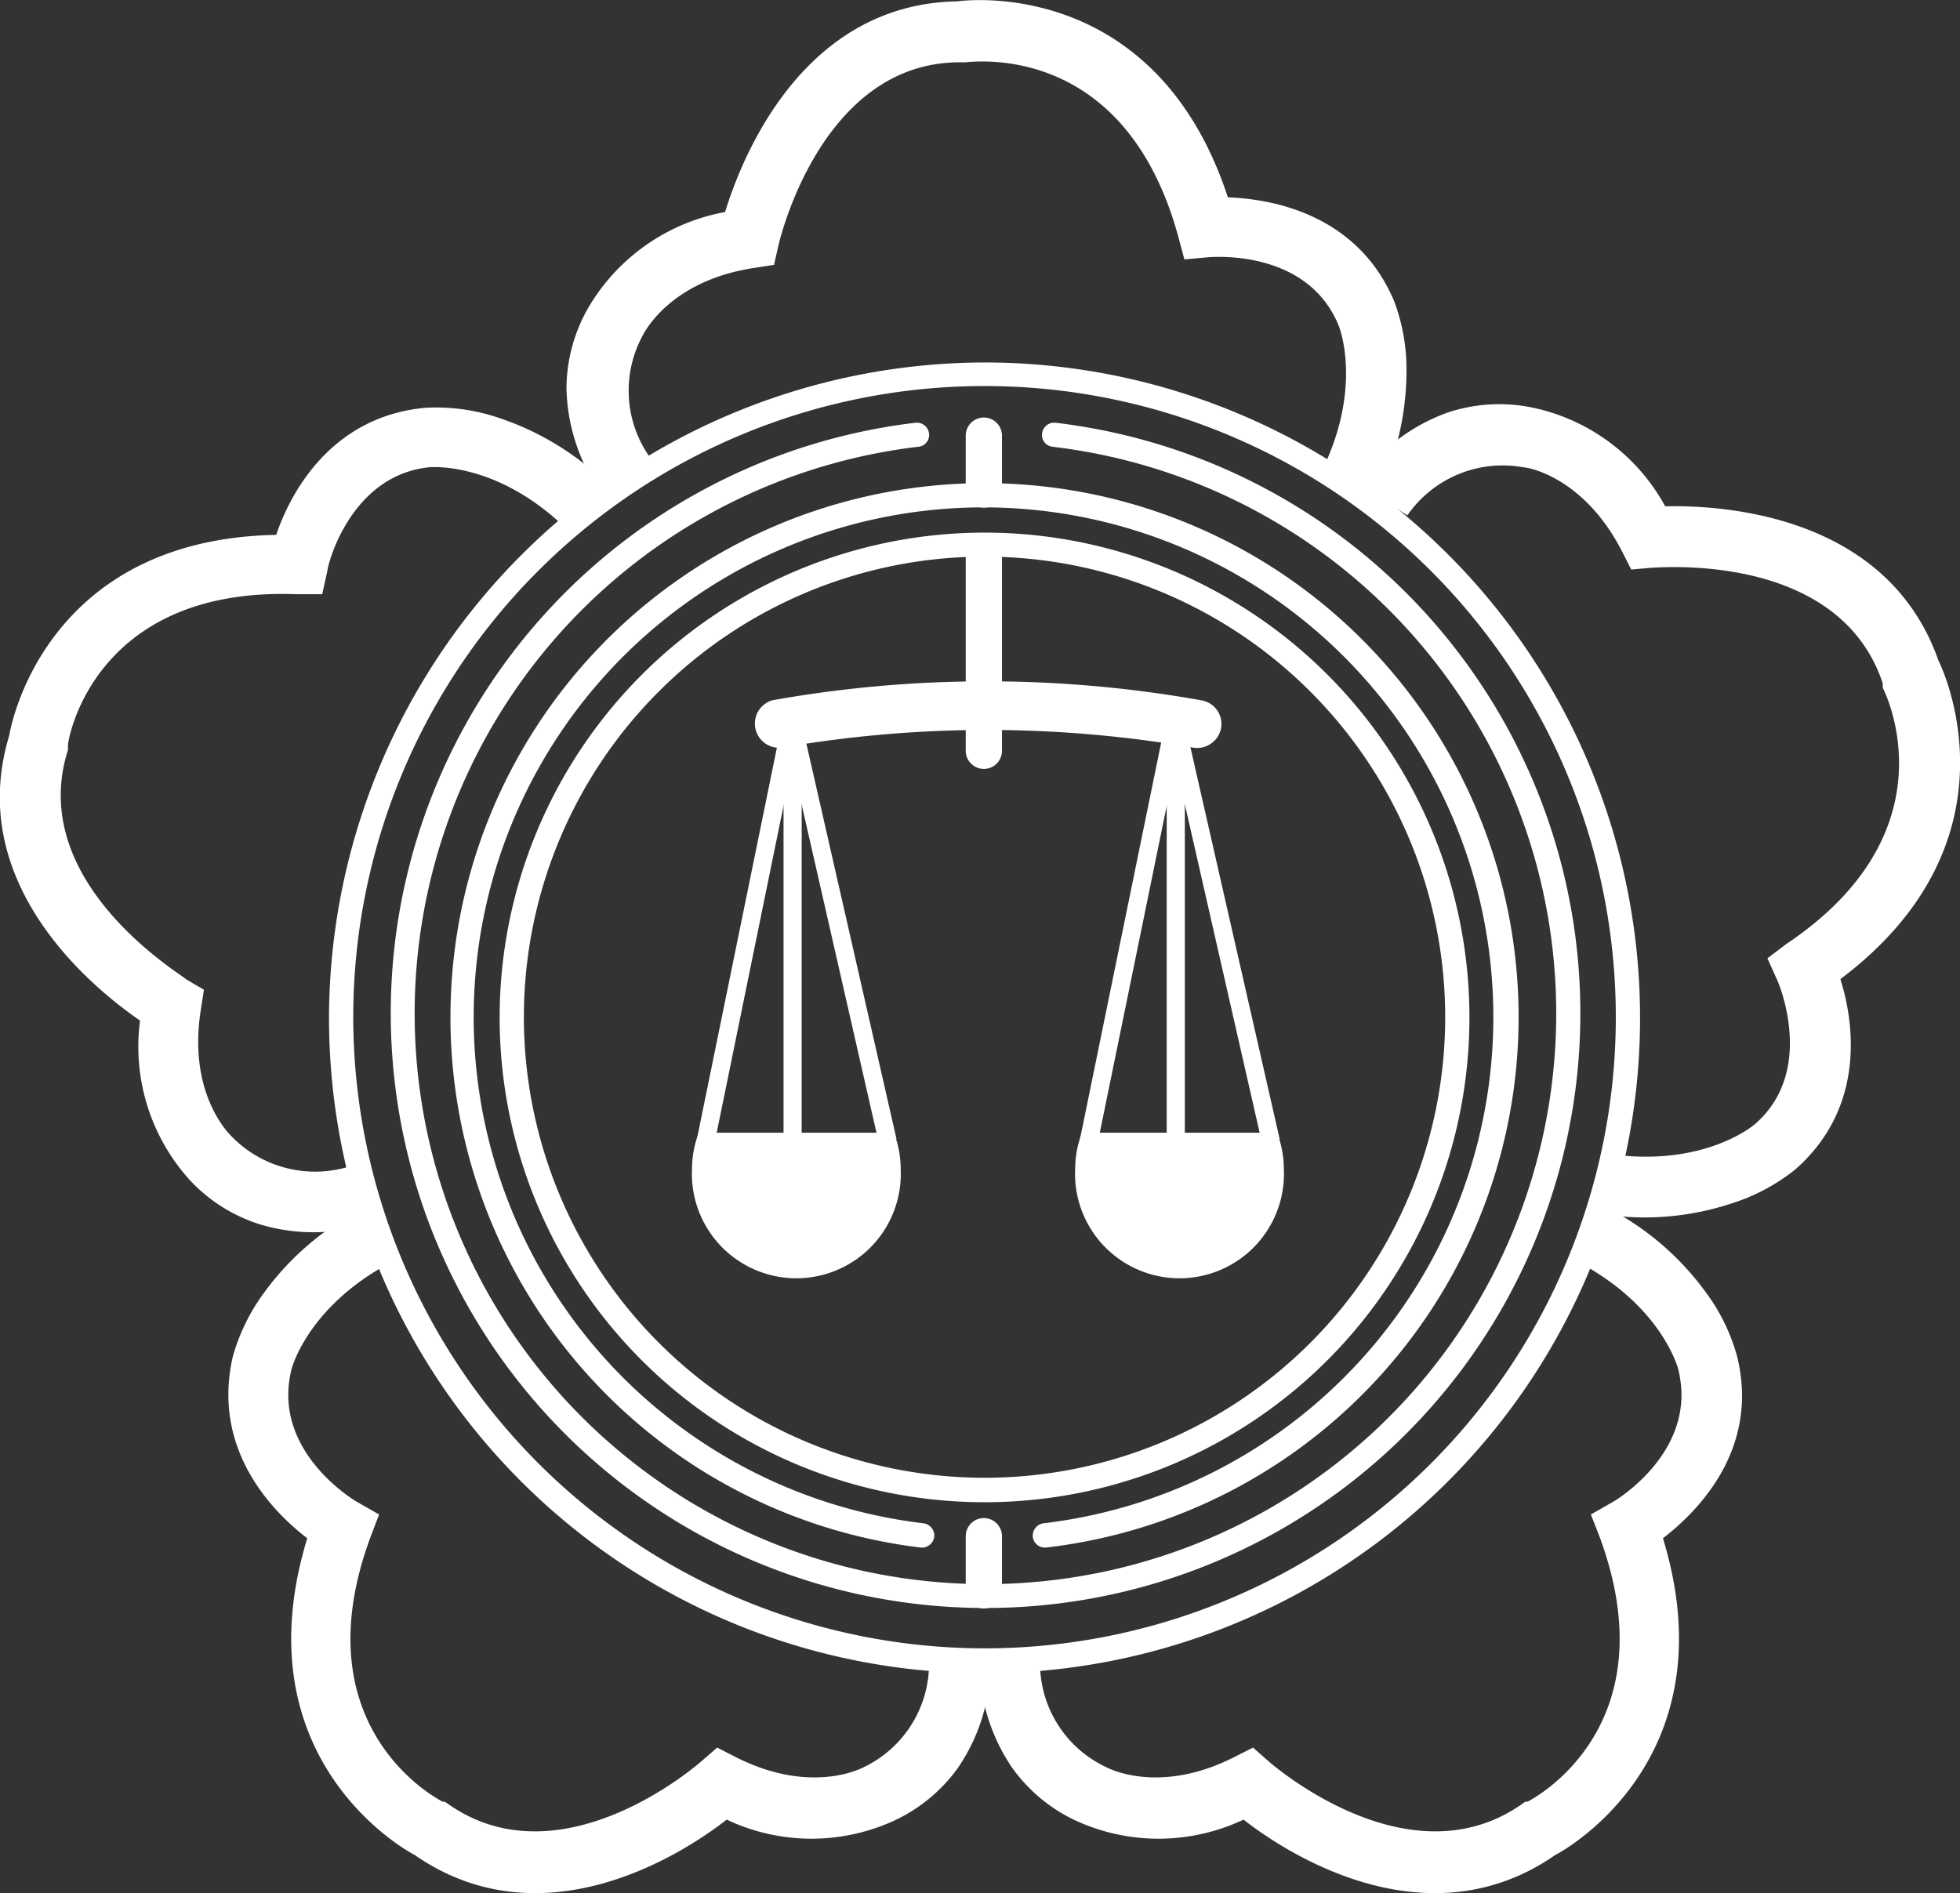 <svg xmlns="http://www.w3.org/2000/svg" viewBox="0 0 86.5 83.56"><rect x="0" y="0" width="86.5" height="83.56" fill="#333333" stroke="none"/><defs><style>.cls-1{fill:#fff;}</style></defs><title>Asset 3</title><g id="Layer_2" data-name="Layer 2"><path class="cls-1" d="M30.84,50a4.46,4.46,0,0,0-.3,1.6,4.61,4.61,0,1,0,9.21,0,4.46,4.46,0,0,0-.3-1.6Z"/><rect class="cls-1" x="23.86" y="41.03" width="18.23" height="0.8" transform="translate(-14.22 65.44) rotate(-78.45)"/><rect class="cls-1" x="36.74" y="32.27" width="0.8" height="18.32" transform="translate(-8.28 9.29) rotate(-12.84)"/><rect class="cls-1" x="34.58" y="31.96" width="0.8" height="19.13"/><path class="cls-1" d="M47.75,50a4.46,4.46,0,0,0-.3,1.6,4.61,4.61,0,1,0,9.21,0,4.46,4.46,0,0,0-.3-1.6Z"/><rect class="cls-1" x="40.77" y="41.03" width="18.23" height="0.8" transform="translate(-0.71 81.99) rotate(-78.43)"/><rect class="cls-1" x="53.65" y="32.27" width="0.8" height="18.32" transform="translate(-7.85 13.04) rotate(-12.83)"/><rect class="cls-1" x="51.49" y="31.96" width="0.8" height="19.13"/><path class="cls-1" d="M34.09,30.91A1.07,1.07,0,0,0,34.52,33a53.09,53.09,0,0,1,18.12,0,1.08,1.08,0,0,0,1.25-.86A1.06,1.06,0,0,0,53,30.91,53.88,53.88,0,0,0,34.09,30.91Z"/><path class="cls-1" d="M42.62,24.56v8.58a.8.8,0,0,0,1.6,0V24.56a.8.8,0,0,0-1.6,0Z"/><path class="cls-1" d="M42.62,19.23v2.38a.8.8,0,1,0,1.6,0V19.23a.8.8,0,0,0-1.6,0Z"/><path class="cls-1" d="M42.62,67.81V70.2a.8.8,0,0,0,1.6,0V67.81a.8.8,0,1,0-1.6,0Z"/><path class="cls-1" d="M22.05,44.9a21.4,21.4,0,1,0,21.4-21.39A21.42,21.42,0,0,0,22.05,44.9Zm1.07,0A20.33,20.33,0,1,1,43.45,65.23,20.34,20.34,0,0,1,23.12,44.9Z"/><path class="cls-1" d="M14.52,44.9A28.93,28.93,0,1,0,43.45,16,29,29,0,0,0,14.52,44.9Zm1.07,0A27.86,27.86,0,1,1,43.45,72.76,27.89,27.89,0,0,1,15.59,44.9Z"/><path class="cls-1" d="M19.88,44.9A23.57,23.57,0,0,0,40.63,68.31a.55.55,0,0,0,.6-.47.55.55,0,0,0-.47-.6,22.5,22.5,0,1,1,5.29,0,.55.55,0,0,0-.47.6.54.54,0,0,0,.59.47A23.57,23.57,0,1,0,19.88,44.9Z"/><path class="cls-1" d="M40.41,18.66a26.25,26.25,0,1,0,6.17,0,.54.54,0,0,0-.59.47.52.52,0,0,0,.46.59,25.19,25.19,0,1,1-5.92,0,.52.52,0,0,0,.47-.59A.54.54,0,0,0,40.41,18.66Z"/><path class="cls-1" d="M42.25.06C35.4.17,32.72,7,32,9.36a8.83,8.83,0,0,0-6,4.16,7.21,7.21,0,0,0-1,3.62A8.3,8.3,0,0,0,26.7,22l2.08-1.68a5.09,5.09,0,0,1-.4-5.54c.09-.17,1.24-2.39,4.88-2.95l.9-.14.2-.88c.08-.33,1.93-8.06,8-8.06h.11l.11,0c.28,0,7-1,9.4,7.62l.29,1.08,1.12-.1c.18,0,4.29-.35,5.68,3,.05.11,1.08,2.74-.74,6.45l2.4,1.17a12.39,12.39,0,0,0,1.34-5.48,8.57,8.57,0,0,0-.54-3.19c-1.64-3.9-5.48-4.52-7.34-4.59C51-1,42.65,0,42.25.06Z"/><path class="cls-1" d="M.41,32.46c-2,6.56,3.71,11.17,5.77,12.59a8.78,8.78,0,0,0,2.16,7,7.15,7.15,0,0,0,3.15,2,8.17,8.17,0,0,0,5.11-.14l-1-2.48a5.14,5.14,0,0,1-5.41-1.3c-.13-.14-1.9-1.9-1.33-5.54l.14-.9-.78-.46C8,43,1.14,38.94,3,33.1L3,33l0-.11c0-.28,1.17-7,10.1-6.66l1.12,0,.24-1.09c0-.18,1-4.2,4.54-4.52.12,0,2.93-.21,5.92,2.65l1.85-1.93A12.43,12.43,0,0,0,22,18.44,8.6,8.6,0,0,0,18.78,18c-4.22.38-6,3.85-6.59,5.61C2,23.8.47,32.05.41,32.46Z"/><path class="cls-1" d="M18.3,81.88c5.63,3.91,11.78,0,13.77-1.56a8.75,8.75,0,0,0,7.27.1,7.22,7.22,0,0,0,2.92-2.36,8.24,8.24,0,0,0,1.45-4.9L41,73.31A5.07,5.07,0,0,1,38.13,78c-.17.09-2.4,1.22-5.68-.45l-.8-.41-.69.6c-.25.22-6.26,5.42-11.24,1.85l-.09-.06-.09,0c-.26-.13-6.29-3.29-3.19-11.68l.38-1-1-.57c-.15-.09-3.69-2.22-2.89-5.73,0-.11.72-2.85,4.36-4.8L16,53.35A12.2,12.2,0,0,0,11.7,57a8.68,8.68,0,0,0-1.43,2.9c-.94,4.13,1.81,6.87,3.29,8C10.58,77.66,17.94,81.7,18.3,81.88Z"/><path class="cls-1" d="M68.64,81.88c-5.63,3.91-11.77,0-13.76-1.56a8.77,8.77,0,0,1-7.28.1,7.18,7.18,0,0,1-2.91-2.36,8.29,8.29,0,0,1-1.46-4.9l2.67.15A5.07,5.07,0,0,0,48.81,78c.17.09,2.4,1.22,5.68-.45l.81-.41.68.6c.25.22,6.27,5.42,11.25,1.85l.08-.06.1,0c.26-.13,6.28-3.29,3.19-11.68l-.39-1,1-.57c.15-.09,3.68-2.22,2.88-5.73,0-.11-.72-2.85-4.36-4.8L71,53.35A12.33,12.33,0,0,1,75.25,57a8.53,8.53,0,0,1,1.42,2.9c1,4.13-1.81,6.87-3.28,8C76.37,77.66,69,81.7,68.64,81.88Z"/><path class="cls-1" d="M85.55,29.16C83.29,22.7,76,22.29,73.49,22.35A8.71,8.71,0,0,0,67.67,18a7.21,7.21,0,0,0-3.75.2,8.32,8.32,0,0,0-4.06,3.11l2.25,1.44a5.12,5.12,0,0,1,5.14-2.12c.19,0,2.65.43,4.33,3.7l.41.81.91-.08c.33,0,8.25-.72,10.19,5.1l0,.1,0,.1c.13.25,3.16,6.35-4.27,11.32L78,42.3l.45,1c.07.16,1.68,4-1,6.32-.09.08-2.25,1.89-6.35,1.33l-.36,2.65a12.25,12.25,0,0,0,5.62-.46,8.7,8.7,0,0,0,2.86-1.51c3.19-2.79,2.57-6.63,2-8.41C89.33,37.12,85.74,29.53,85.55,29.16Z"/></g></svg>